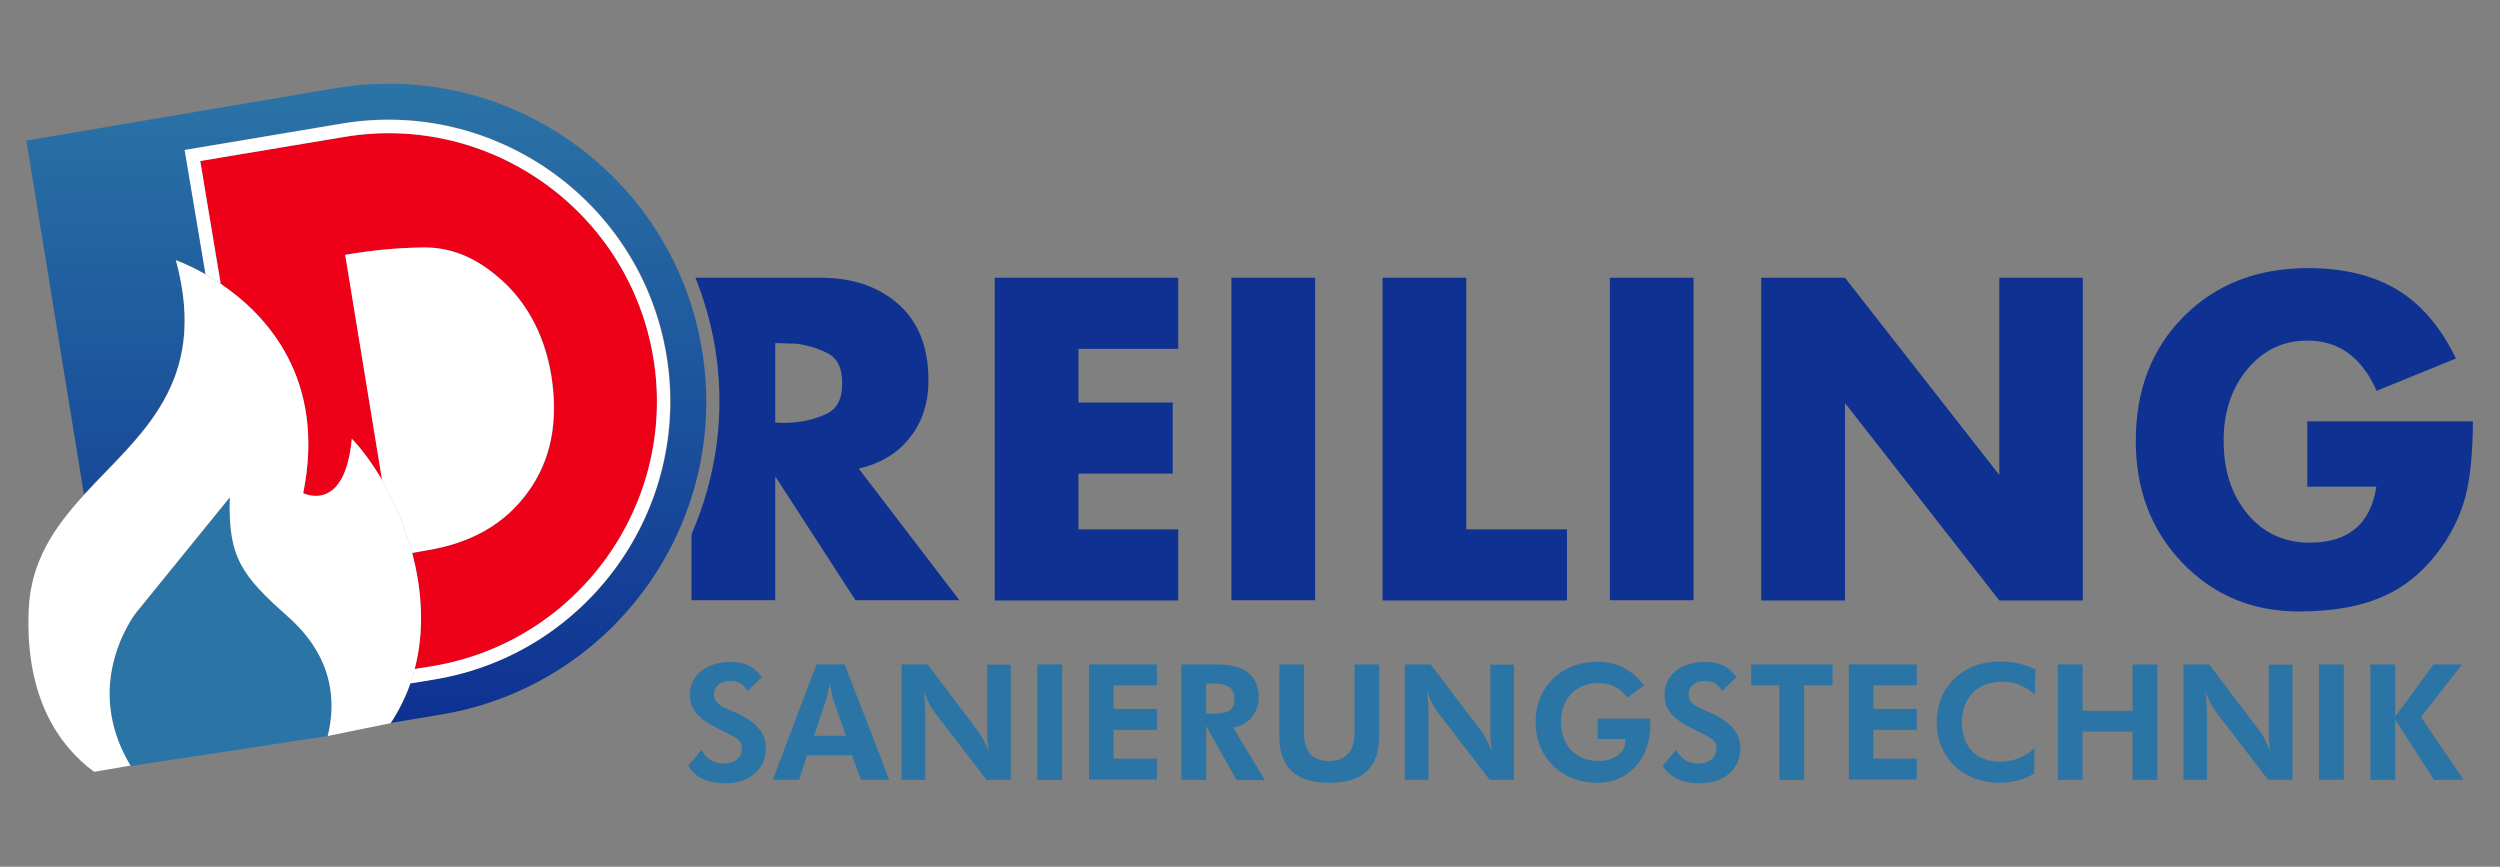<?xml version="1.0" encoding="utf-8"?>
<!-- Generator: Adobe Illustrator 27.5.0, SVG Export Plug-In . SVG Version: 6.00 Build 0)  -->
<svg version="1.1" id="Ebene_1" xmlns="http://www.w3.org/2000/svg" xmlns:xlink="http://www.w3.org/1999/xlink" x="0px" y="0px"
	 viewBox="0 0 1090 377.9" style="enable-background:new 0 0 1090 377.9;" xml:space="preserve">
<rect x="0" y="0" width="1090" height="377.9" fill="#808080" stroke="none"/>
<style type="text/css">
	.st0{fill:none;}
	.st1{fill:#0E3192;}
	.st2{fill:url(#SVGID_1_);}
	.st3{fill:#EF0019;}
	.st4{fill:#FFFFFF;}
	.st5{fill:#2A74A6;}
</style>
<g>
	<g>
		<path class="st0" d="M360.9,154c-4.3-2.2-9-3.7-14.2-4.2c-1.6,0-3,0-4.4-0.1c-1.4-0.1-2.8-0.1-4.2-0.1v34.6
			c1.3,0.1,2.5,0.2,3.8,0.2c1.3,0,2.5-0.1,3.8-0.2c5.5-0.4,10.5-1.7,15-3.9c4.5-2.2,6.7-6.6,6.7-13.4
			C367.3,160.6,365.2,156.3,360.9,154z"/>
		<path class="st1" d="M396.7,190.8c5.4-6.8,8.1-15.1,8.1-25c0-14.3-4.3-25.3-12.9-33c-8.6-7.7-19.8-11.6-33.5-11.7h-55.2
			c3.9,9.6,6.7,19.7,8.5,30c4.8,28.7,0.7,56.9-10.2,81.8v28.8H338v-54l35,54h45.3l-43.9-57.4C383.9,202.1,391.4,197.6,396.7,190.8z
			 M360.6,180.3c-4.5,2.2-9.5,3.5-15,3.9c-1.3,0.1-2.5,0.2-3.8,0.2c-1.3,0-2.5-0.1-3.8-0.2v-34.6c1.4,0,2.8,0,4.2,0.1
			c1.4,0.1,2.9,0.1,4.4,0.1c5.2,0.6,9.9,2,14.2,4.2c4.3,2.2,6.4,6.5,6.4,12.9C367.3,173.6,365.1,178.1,360.6,180.3z"/>
		<polygon class="st1" points="433.7,261.8 513.7,261.8 513.7,230.8 470.2,230.8 470.2,206.5 511.3,206.5 511.3,175.5 470.2,175.5 
			470.2,152.1 513.7,152.1 513.7,121.1 433.7,121.1 		"/>
		<rect x="536.9" y="121.1" class="st1" width="36.5" height="140.6"/>
		<polygon class="st1" points="639.3,121.1 602.8,121.1 602.8,261.8 683.2,261.8 683.2,230.8 639.3,230.8 		"/>
		<rect x="701.9" y="121.1" class="st1" width="36.5" height="140.6"/>
		<polygon class="st1" points="871.7,207.1 804.4,121.1 767.9,121.1 767.9,261.8 804.4,261.8 804.4,175.7 871.7,261.8 908.1,261.8 
			908.1,121.1 871.7,121.1 		"/>
		<path class="st1" d="M1006,183.7v28.5h30.1c-1.3,8.2-4.3,14.3-9.2,18.3c-4.8,4.1-11.5,6.1-19.9,6.1c-11,0-20-4.1-27-12.4
			c-7-8.3-10.5-19-10.5-32.1c0-12.5,3.5-22.9,10.4-31.2c7-8.3,15.6-12.4,26-12.4c7,0,13,1.8,18,5.5c5,3.7,9.1,9.1,12.3,16.4
			l34.6-14.1c-6.6-13.6-15.1-23.6-25.5-29.9c-10.4-6.3-23.4-9.5-39-9.5c-22.1,0-40.1,7-54.1,21c-14,14-21,32.1-21,54.3
			c0,21.4,6.8,39.1,20.3,53.2c13.6,14.1,30.5,21.2,50.9,21.2c15,0,27.6-2.3,37.6-7c10-4.6,18.5-12.1,25.4-22.4
			c0.3-0.3,0.5-0.6,0.7-0.9c0.2-0.3,0.4-0.7,0.5-0.9c4.2-6.6,7.2-13.7,8.9-21.3c1.7-7.6,2.6-17.7,2.7-30.4H1006z"/>
		<linearGradient id="SVGID_1_" gradientUnits="userSpaceOnUse" x1="159.717" y1="36.547" x2="159.717" y2="315.313">
			<stop  offset="0" style="stop-color:#2A74A6"/>
			<stop  offset="1" style="stop-color:#0E3192"/>
		</linearGradient>
		<path class="st2" d="M306,152.1C294.6,84.5,236,36.5,169.6,36.5c-7.6,0-15.3,0.6-23.1,1.9c0,0,0,0,0,0l-135,22.9l25.1,154.3
			c23.8-26.1,54.7-48.1,40.1-102.3c0,0,5.4,1.9,13,6.2l-9.1-54.2l68.6-11.5c66.8-11.2,130.3,34,141.5,100.8
			c11.2,66.8-34,130.3-100.8,141.5h0l-10.9,1.8c-2.1,5.9-4.9,11.7-8.6,17.3l22.1-3.7C267.8,298.9,318.7,227.5,306,152.1z"/>
		<path class="st3" d="M284.8,155.7c-10.7-63.6-71.1-106.6-134.7-96L87.3,70.2l9,53.6c19.7,13.4,46,41.2,35.9,91.2
			c0,0,18.1,9.3,21.2-23.7c4.6,4.8,9.1,11.1,13.3,18.2l-16.1-98.4c11.7-2,23.1-3.1,34.3-3.2c11.2-0.1,21.7,3.9,31.5,12.2
			c6.2,5,11.4,11.2,15.6,18.7c4.2,7.5,7,15.7,8.4,24.7c3.3,20.2-0.1,37.3-10.2,51.1c-10.1,13.8-24.9,22.3-44.4,25.4l-6.1,1.1
			c4.3,16.2,5.5,33.8,1.1,50.6l8.1-1.3C252.4,279.7,295.5,219.3,284.8,155.7z"/>
		<path class="st4" d="M87.3,70.2l62.8-10.5c63.6-10.7,124,32.4,134.7,96c10.7,63.6-32.4,124-96,134.7l-8.1,1.3
			c-0.5,2.1-1.2,4.2-1.9,6.3l10.9-1.8h0c66.8-11.2,112-74.7,100.8-141.5c-11.2-66.8-74.7-112-141.5-100.8L80.5,65.4l9.1,54.2
			c2.1,1.2,4.3,2.6,6.6,4.1L87.3,70.2z"/>
		<path class="st4" d="M230.1,214.6c10.1-13.8,13.5-30.9,10.2-51.1c-1.5-8.9-4.3-17.2-8.4-24.7c-4.2-7.5-9.4-13.7-15.6-18.7
			c-9.8-8.2-20.3-12.3-31.5-12.2c-11.2,0.1-22.6,1.2-34.3,3.2l16.1,98.4c5.3,9.2,10,20,13,31.6l6.1-1.1
			C205.3,236.9,220.1,228.5,230.1,214.6z"/>
		<path class="st5" d="M125.6,268.9c-20.4-18.1-26.2-26-25.4-52l-40.9,50.4c0,0-7.5,9.5-10.4,24.2c-2.1,10.9-1.6,24.6,6.4,39.5
			c0.5,0.9,1,1.9,1.6,2.8c0,0.1,0.1,0.1,0.1,0.2l85.8-13.1C146.7,305.6,145.3,286.3,125.6,268.9z"/>
		<path class="st4" d="M56.9,333.8c-0.5-0.9-1-1.7-1.5-2.6c-8.2-15-8.7-28.9-6.5-39.9c2.9-14.6,10.3-24,10.3-24l41-50.5
			c0,0,0,0,0,0.1c-0.8,26,5,33.9,25.4,52c19.6,17.4,21.1,36.7,17.3,52l27.4-5.6c3.7-5.6,6.5-11.4,8.6-17.3c0.7-2.1,1.3-4.2,1.9-6.3
			c4.4-16.8,3.2-34.5-1.1-50.6c-3.1-11.6-7.7-22.4-13-31.6c-4.2-7.2-8.7-13.4-13.3-18.2c-3.1,33-21.2,23.7-21.2,23.7
			c10.1-50-16.1-77.8-35.9-91.2c-2.3-1.6-4.6-3-6.6-4.1c-7.5-4.3-13-6.2-13-6.2c14.7,54.2-16.2,76.2-40.1,102.3
			c-12.6,13.8-23.3,28.8-24.1,50.3c-1.6,38.4,13.5,59.3,28.5,70.4L56.9,333.8z"/>
	</g>
	<g>
		<path class="st5" d="M306,326.9c1.5,3.7,5.1,6,9.3,6c5.2,0,8.2-2.7,8.2-6.6c0-4.4-4.2-5.3-11-8.9c-7.4-3.9-11.7-7.5-11.7-14.6
			c0-8,6.8-14.2,17.7-14.2c6.1,0,10.3,2,13.7,6.6l-6.3,6.1c-1.5-3-4.1-4.4-7.5-4.4c-4.4,0-7.1,2.5-7.1,5.8c0,4.6,4.5,5.8,10.1,8.3
			c8.4,3.9,12.5,8.7,12.5,15c0,9.1-6.5,15.5-17.8,15.5c-7.8,0-13.4-2.8-16-7.7L306,326.9z"/>
		<path class="st5" d="M356,289.7h12.3l19.4,50.3h-12.2l-4.1-10.7h-19.5l-3.5,10.7h-11.5L356,289.7z M363.2,304.6
			c-0.3-0.8-0.8-3.1-1.4-6.8c-0.7,4-1.3,6.3-1.5,7l-5.4,16h13.9L363.2,304.6z"/>
		<path class="st5" d="M393.2,289.7h11.2l22.2,29.3c1.3,1.6,2.8,4.6,4.5,8.8c-0.7-4.3-0.7-7.5-0.7-9.9v-28.1h10.3V340h-10.6
			l-22.9-29.8c-1.3-1.6-2.8-4.6-4.5-8.9c0.7,4.2,0.7,7.5,0.7,10V340h-10.3V289.7z"/>
		<path class="st5" d="M452.3,289.7h10.8V340h-10.8V289.7z"/>
		<path class="st5" d="M474.8,289.7h29.6v9.1h-18.9v10.3h18.9v9.1h-18.9v12.6h18.9v9.1h-29.6V289.7z"/>
		<path class="st5" d="M539.1,340l-13.2-23.5V340h-10.8v-50.3h15.4c12.2,0,18.3,4.8,18.3,14.3c0,7-4.6,12.3-11.2,13.2l13.9,22.9
			H539.1z M527.5,311.2c6.7,0,10.7-0.6,10.7-6.4c0-5.8-3.9-6.8-10.7-6.8h-1.6v13.2H527.5z"/>
		<path class="st5" d="M601.3,321c0,13.6-7.1,20.3-21.7,20.3c-14.7,0-21.8-6.7-21.8-20.3v-31.3h10.7v29.6c0,8.4,3.7,12.5,11,12.5
			c7.3,0,11.1-4.3,11.1-12.5v-29.6h10.7V321z"/>
		<path class="st5" d="M612.6,289.7h11.2L646,319c1.3,1.6,2.8,4.6,4.5,8.8c-0.7-4.3-0.7-7.5-0.7-9.9v-28.1h10.3V340h-10.6
			l-22.9-29.8c-1.3-1.6-2.8-4.6-4.5-8.9c0.7,4.2,0.7,7.5,0.7,10V340h-10.3V289.7z"/>
		<path class="st5" d="M719.4,313.5c0.1,0.8,0.1,1.7,0.1,2.5c0,15.4-9.8,25.3-23.1,25.3c-15.8,0-26.9-11.3-26.9-26.5
			c0-15.3,11.4-26.3,26.9-26.3c8.2,0,15.1,3.4,20.4,10.3l-7.2,5.3c-3.2-3.9-6.8-6.3-12.6-6.3c-9.9,0-16.4,6.7-16.4,17
			c0,10.3,6.7,17,16.2,17c7.1,0,11.9-3.7,11.9-9c0-0.2,0-0.4,0-0.6h-12.1v-8.9H719.4z"/>
		<path class="st5" d="M730.9,326.9c1.5,3.7,5.1,6,9.3,6c5.2,0,8.2-2.7,8.2-6.6c0-4.4-4.2-5.3-11-8.9c-7.4-3.9-11.7-7.5-11.7-14.6
			c0-8,6.8-14.2,17.7-14.2c6.1,0,10.3,2,13.7,6.6l-6.3,6.1c-1.6-3-4.1-4.4-7.5-4.4c-4.4,0-7.1,2.5-7.1,5.8c0,4.6,4.5,5.8,10.1,8.3
			c8.4,3.9,12.5,8.7,12.5,15c0,9.1-6.5,15.5-17.8,15.5c-7.8,0-13.4-2.8-16-7.7L730.9,326.9z"/>
		<path class="st5" d="M786.6,340h-10.8v-41.2h-12.3v-9.1h35.5v9.1h-12.4V340z"/>
		<path class="st5" d="M806.1,289.7h29.6v9.1h-18.9v10.3h18.9v9.1h-18.9v12.6h18.9v9.1h-29.6V289.7z"/>
		<path class="st5" d="M873,297.2c-10.8,0-17.6,7-17.6,17.7c0,10.4,6.1,17.2,16.5,17.2c5.8,0,10.8-1.9,15.1-5.8l-0.1,11
			c-4.6,2.7-9.6,4-15.1,4c-16.3,0-27.4-11.3-27.4-26.5c0-14.8,10.9-26.4,27.7-26.4c6.3,0,11.3,1.5,15.4,3.5l-0.4,10.8
			C883.3,299.5,878.9,297.2,873,297.2z"/>
		<path class="st5" d="M897.2,289.7H908v20.2h21.8v-20.2h10.8V340h-10.8v-21H908v21h-10.8V289.7z"/>
		<path class="st5" d="M952,289.7h11.2l22.2,29.3c1.3,1.6,2.8,4.6,4.5,8.8c-0.7-4.3-0.7-7.5-0.7-9.9v-28.1h10.3V340h-10.6L966,310.2
			c-1.3-1.6-2.8-4.6-4.5-8.9c0.7,4.2,0.7,7.5,0.7,10V340H952V289.7z"/>
		<path class="st5" d="M1011.1,289.7h10.8V340h-10.8V289.7z"/>
		<path class="st5" d="M1033.5,289.7h10.8v22.8l16.7-22.8h12.5l-18,22.9l18.6,27.4h-12.9l-16.9-26.3V340h-10.8V289.7z"/>
	</g>
</g>
</svg>
